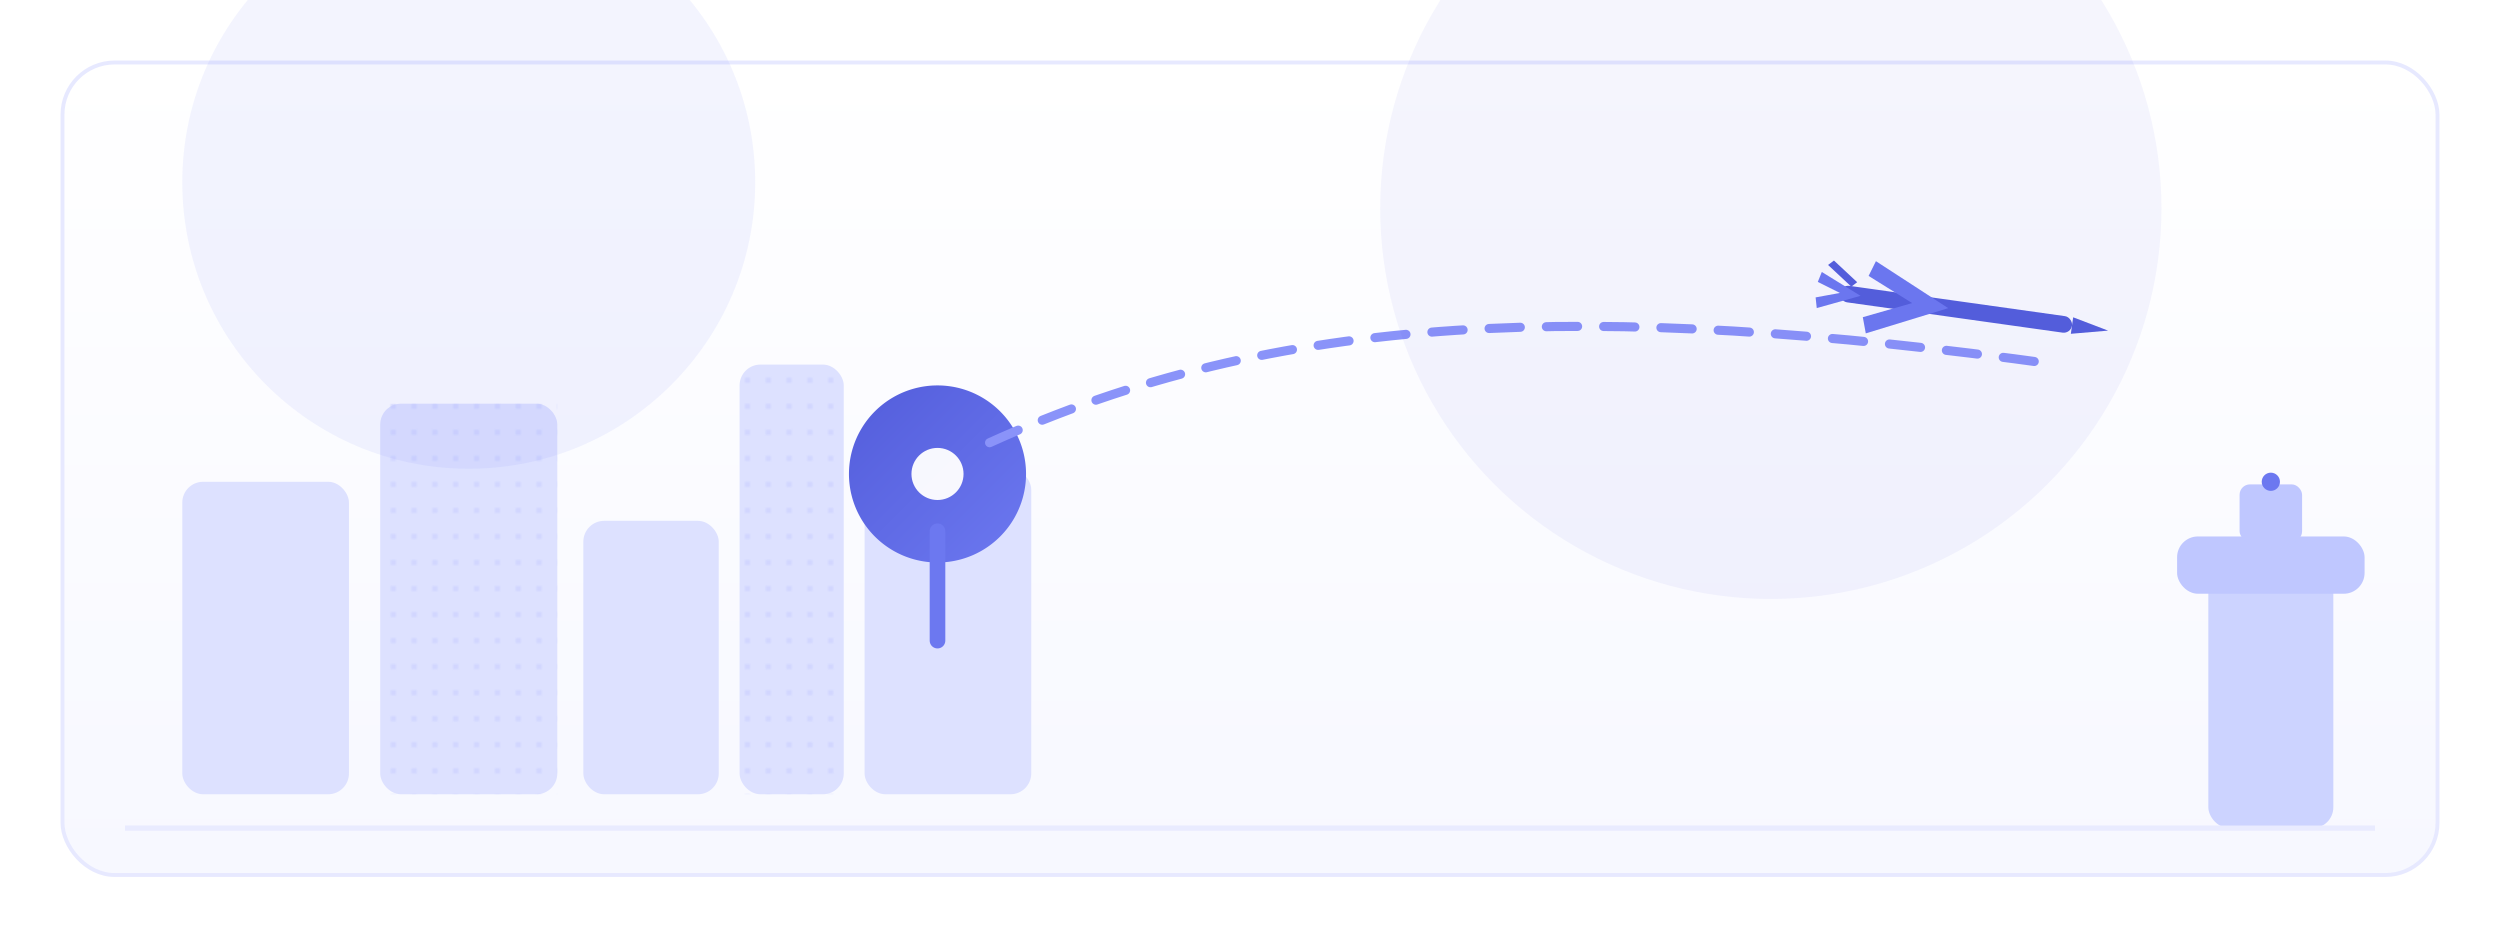 <svg viewBox="0 0 960 360" xmlns="http://www.w3.org/2000/svg" role="img" aria-labelledby="title desc">
  <title id="title">Şehir içi ve Havalimanı Transfer</title>
  <desc id="desc">Kontrastlı kart üzerinde şehir silueti, konum pini, kesik rota ve gerçekçi uçak.</desc>

  <!-- THEME VARIABLES -->
  <defs>
    <linearGradient id="cardGrad" x1="0" y1="0" x2="0" y2="1">
      <stop offset="0%" stop-color="#ffffff" stop-opacity="0.98"></stop>
      <stop offset="100%" stop-color="#f7f8ff" stop-opacity="0.98"></stop>
    </linearGradient>
    <linearGradient id="accentGrad" x1="0" y1="0" x2="1" y2="1">
      <stop offset="0%" stop-color="#535DDB"></stop>
      <stop offset="100%" stop-color="#6C78F0"></stop>
    </linearGradient>
    <filter id="cardShadow" x="-20%" y="-20%" width="140%" height="140%">
      <feDropShadow dx="0" dy="10" stdDeviation="14" flood-color="#000000" flood-opacity="0.18"></feDropShadow>
    </filter>
    <pattern id="win" width="8" height="10" patternUnits="userSpaceOnUse">
      <rect width="2" height="2" fill="#C9CEFF" opacity=".55"></rect>
    </pattern>
  </defs>

  <!-- CONTRAST CARD -->
  <g filter="url(#cardShadow)">
    <rect x="24" y="24" rx="20" ry="20" width="912" height="312" fill="url(#cardGrad)" stroke="#E7E9FF" stroke-width="1.5"></rect>
  </g>

  <!-- LEFT: CITY BLOCK -->
  <g transform="translate(70,145)">
    <g fill="#DDE1FF">
      <rect x="0" y="40" width="64" height="120" rx="8"></rect>
      <rect x="76" y="10" width="68" height="150" rx="8"></rect>
      <rect x="154" y="55" width="52" height="105" rx="8"></rect>
      <rect x="214" y="-5" width="40" height="165" rx="8"></rect>
      <rect x="262" y="35" width="64" height="125" rx="8"></rect>
    </g>
    <rect x="76" y="10" width="68" height="150" fill="url(#win)"></rect>
    <rect x="214" y="-5" width="40" height="165" fill="url(#win)"></rect>
  </g>

  <!-- PIN -->
  <g transform="translate(360,182)">
    <path d="M0,-34a34,34 0 1 1 0,68a34,34 0 1 1 0,-68Z" fill="url(#accentGrad)"></path>
    <circle cx="0" cy="0" r="10" fill="#fff" opacity=".95"></circle>
    <path d="M0,22 Q0,48 0,64" stroke="#6C78F0" stroke-width="6" stroke-linecap="round" fill="none"></path>
  </g>

  <!-- DASHED ROUTE -->
  <path d="M380,170 C 490,120 610,115 790,140" fill="none" stroke="#8A93F9" stroke-width="3.5" stroke-dasharray="12 10" stroke-linecap="round"></path>

  <!-- CONTROL TOWER -->
  <g transform="translate(872,208)">
    <rect x="-24" y="12" width="48" height="98" rx="8" fill="#CCD3FF"></rect>
    <rect x="-36" y="-2" width="72" height="22" rx="8" fill="#BFC7FF"></rect>
    <rect x="-12" y="-22" width="24" height="22" rx="4" fill="#BFC7FF"></rect>
    <circle cx="0" cy="-23" r="3.5" fill="#6C78F0"></circle>
  </g>

  <!-- AIRPLANE (clean silhouette) -->
  <g transform="translate(760,120) rotate(8)">
    <!-- fuselage -->
    <rect x="-54" y="-3.2" width="90" height="6.4" rx="3.2" fill="#535DDB"></rect>
    <!-- nose -->
    <path d="M36,-3.2 L50,0 L36,3.2 Z" fill="#535DDB"></path>
    <!-- main wing -->
    <path d="M-12,0 L-42,14 L-44,8 L-26,0 L-44,-8 L-42,-14 Z" fill="#6C78F0"></path>
    <!-- tail plane -->
    <path d="M-46,0 L-62,7 L-63,3 L-54,0 L-63,-3 L-62,-7 Z" fill="#6C78F0"></path>
    <!-- tail fin -->
    <path d="M-50,-3 L-60,-10 L-58,-12 L-48,-5 Z" fill="#535DDB"></path>
  </g>

  <!-- SUBTLE ACCENTS -->
  <circle cx="180" cy="70" r="110" fill="#6C78F0" opacity=".08"></circle>
  <circle cx="680" cy="80" r="150" fill="#535DDB" opacity=".06"></circle>

  <!-- BASELINE -->
  <line x1="48" y1="318" x2="912" y2="318" stroke="#E9EBFF" stroke-width="2"></line>
</svg>
